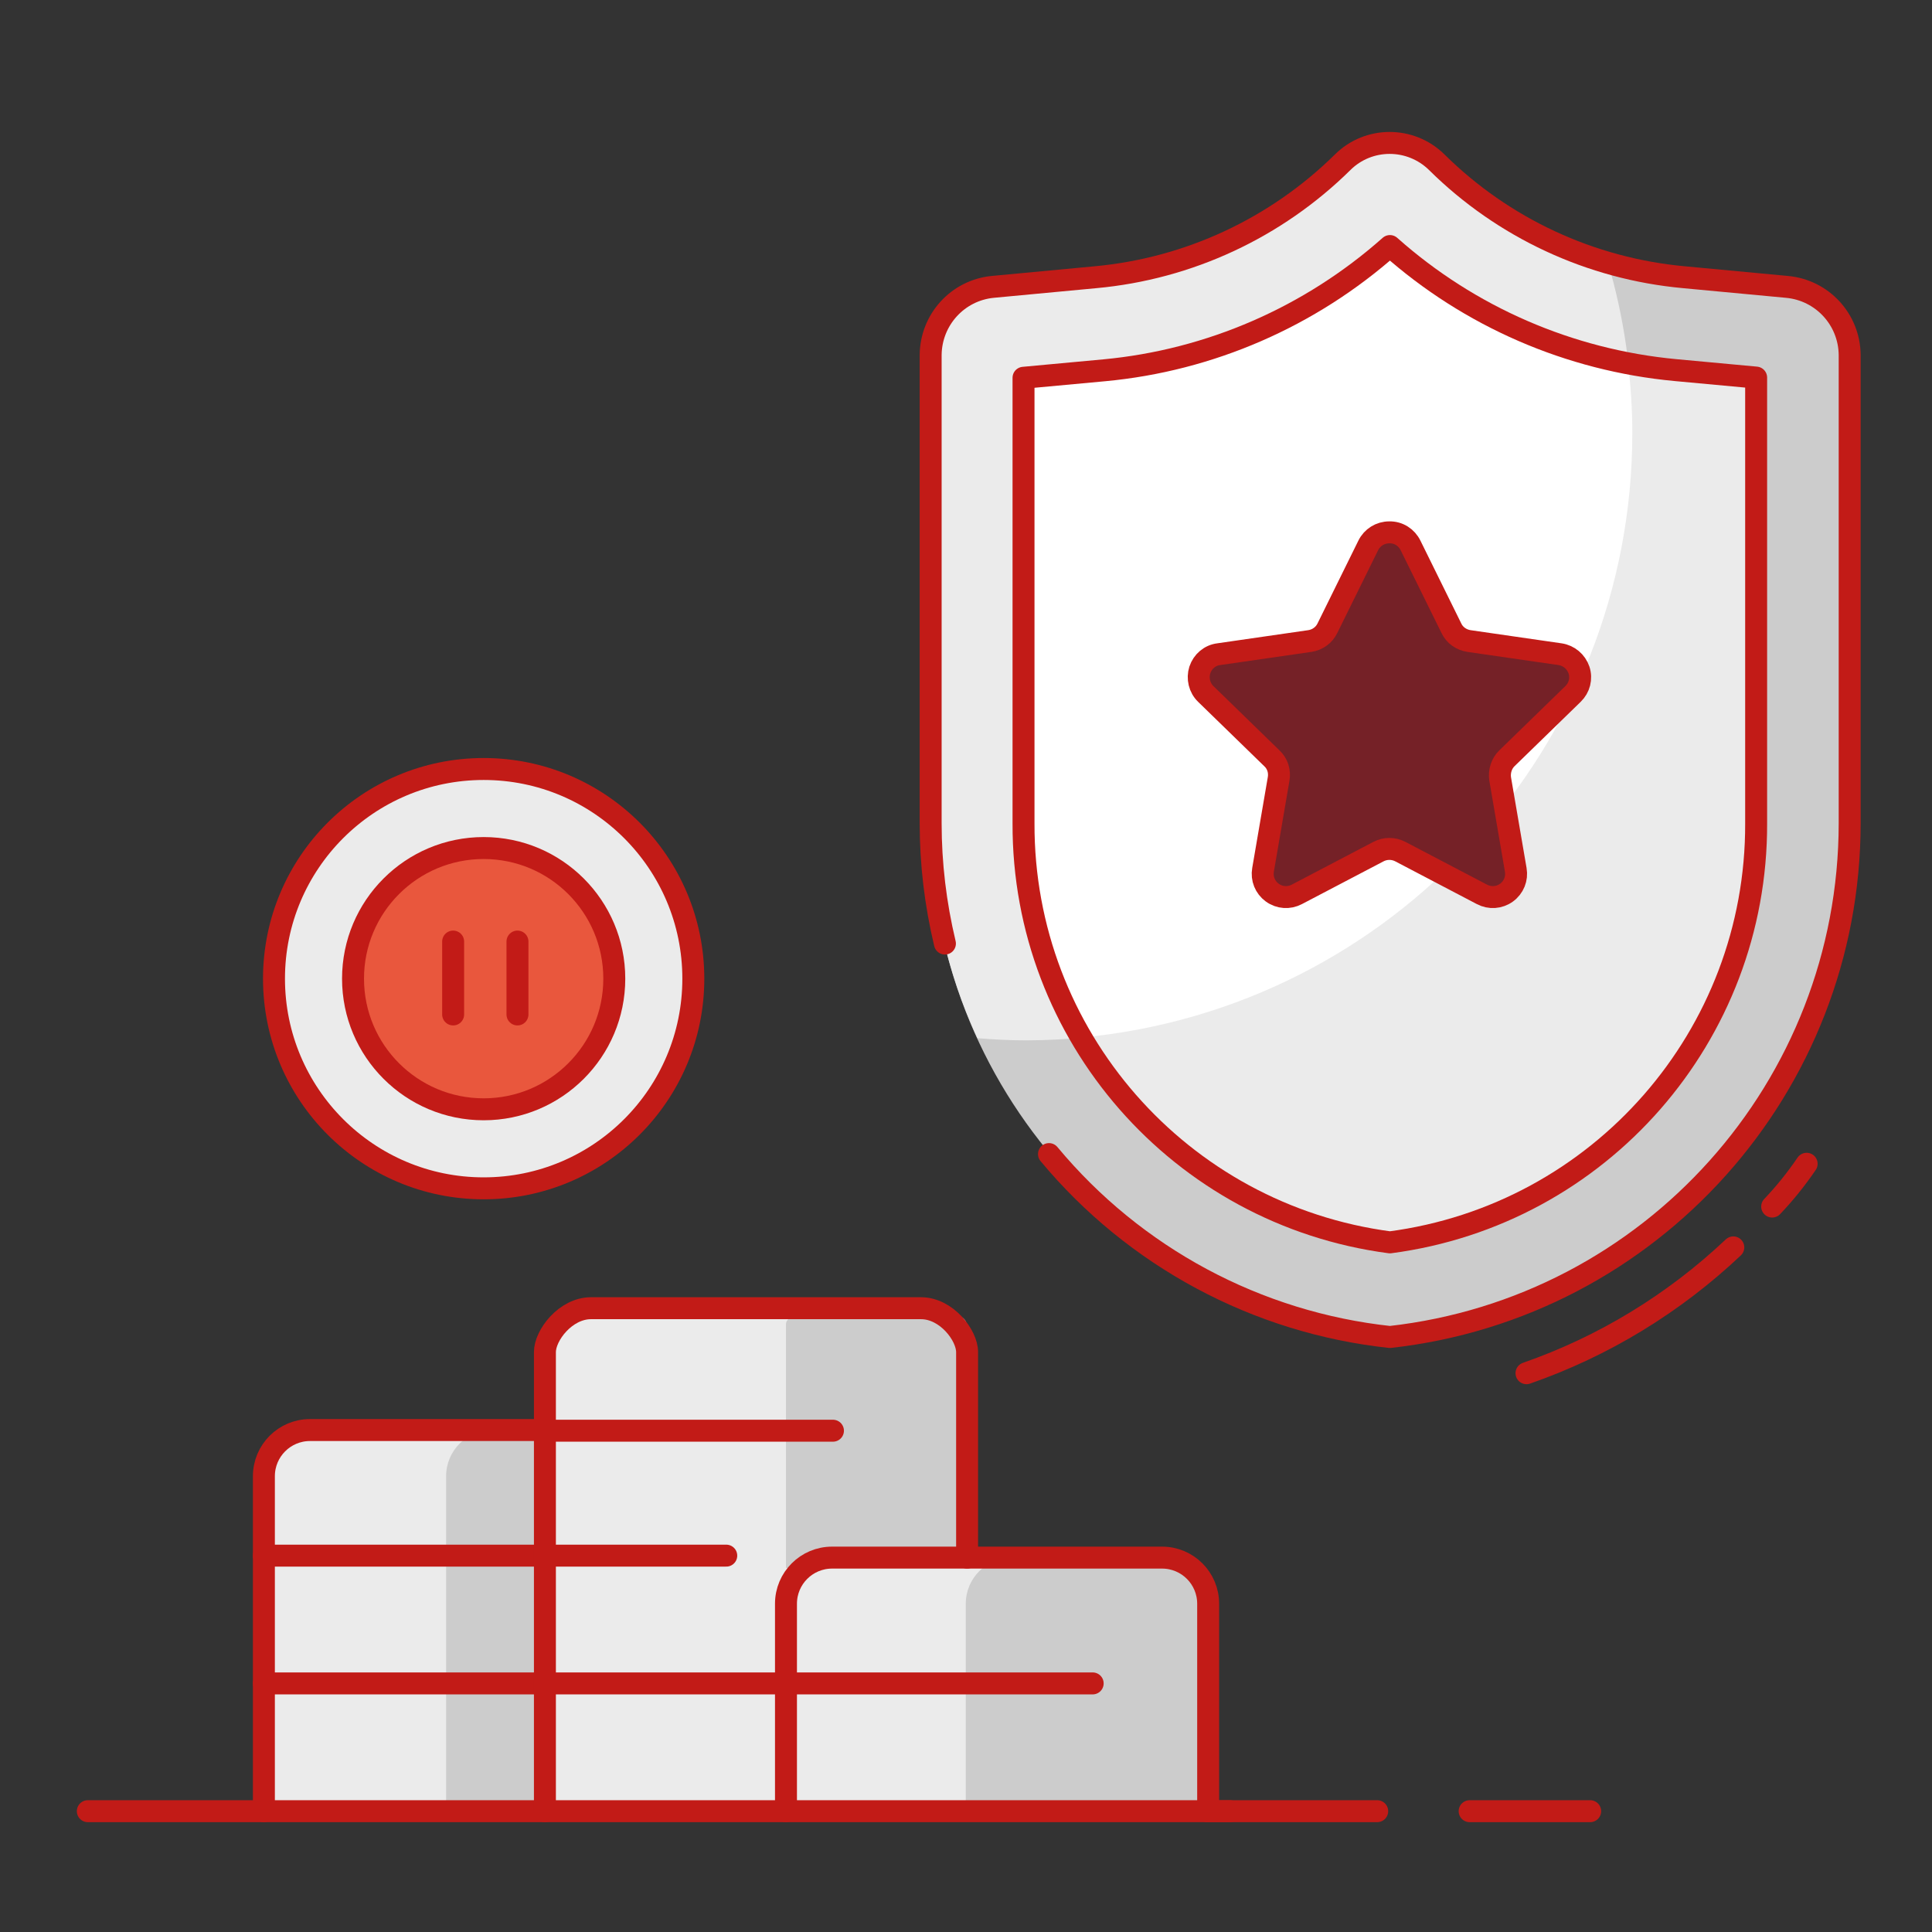 <?xml version="1.0" encoding="UTF-8"?>
<svg width="88px" height="88px" viewBox="0 0 88 88" version="1.1" xmlns="http://www.w3.org/2000/svg" xmlns:xlink="http://www.w3.org/1999/xlink">
    <rect x="0" y="0" width="88" height="88" fill="#333333" stroke="none"/>
    <title>9961F2C2-FABF-4AF2-8246-8DBD9BA7187B</title>
    <g id="Symbols" stroke="none" stroke-width="1" fill="none" fill-rule="evenodd">
        <g id="01_Basics/07_icons/05_illustrations_88x88/Product/z06-investment">
            <polygon id="BG" fill-opacity="0" fill="#FFFFFF" points="0 88 88 88 88 0 0 0"></polygon>
            <g id="Illustration-88px_Product-z06-investment" transform="translate(4, 6.47)">
                <g id="fill_9_" transform="translate(8.02, 0)">
                    <g id="Group" transform="translate(0, 28.558)">
                        <circle id="Oval_84_" fill="#E9573D" fill-rule="nonzero" cx="27.19" cy="41.45" r="1.5"></circle>
                        <circle id="Oval_83_" fill="#EBEBEB" fill-rule="nonzero" cx="10.01" cy="9.55" r="9.55"></circle>
                        <path d="M12.8,47.47 L12.8,26.86 C12.8,26 13.74,24.56 14.9,24.56 L29.93,24.56 C30.84,24.56 32.03,25.65 32.03,26.84 L32.03,47.47 L12.8,47.47 Z" id="Path_766_" fill="#EBEBEB"></path>
                        <path d="M23.78,47.47 L23.78,38.02 C23.78,36.86 24.72,35.92 25.88,35.92 L40.91,35.92 C42.07,35.92 43.01,36.86 43.01,38.02 L43.01,47.47" id="Path_763_" fill="#EBEBEB"></path>
                        <path d="M0,47.47 L0,32.21 C0,31.05 0.94,30.11 2.1,30.11 L12.8,30.11 L12.8,47.47 L0,47.47 Z" id="Path_761_" fill="#EBEBEB"></path>
                        <circle id="Oval_15_" fill="#E9573D" fill-rule="nonzero" cx="10.01" cy="9.55" r="5.95"></circle>
                    </g>
                    <g id="Group" transform="translate(30.35, -0)">
                        <path d="M2.82,6.607 C1.23,6.768 0.02,8.098 7.10542736e-15,9.697 L7.10542736e-15,31.038 C0.01,43.028 9.03,53.087 20.94,54.417 C32.85,53.087 41.87,43.017 41.88,31.038 L41.88,9.688 C41.86,8.078 40.63,6.747 39.03,6.598 L34.33,6.157 C30.08,5.768 26.1,3.917 23.07,0.917 L23.07,0.917 C21.88,-0.253 19.97,-0.253 18.79,0.917 L18.79,0.917 C15.75,3.917 11.77,5.768 7.53,6.157 L2.82,6.607 Z" id="Path_36_" fill="#CCCCCC"></path>
                        <path d="M31.98,13.248 C31.98,10.607 31.61,7.987 30.86,5.457 C27.92,4.598 25.24,3.027 23.06,0.877 C21.87,-0.292 19.96,-0.292 18.78,0.877 C15.74,3.877 11.76,5.728 7.52,6.117 L2.82,6.617 C1.23,6.777 0.02,8.107 0,9.707 L0,31.038 C0,34.417 0.73,37.748 2.15,40.818 C2.87,40.877 3.62,40.917 4.36,40.917 C19.62,40.888 31.98,28.508 31.98,13.248 Z" id="Path_35_" fill="#EBEBEB"></path>
                        <path d="M20.94,50.117 C11.37,48.858 4.22,40.688 4.25,31.038 L4.25,10.738 L7.92,10.398 C12.75,9.947 17.31,7.957 20.94,4.737 C24.56,7.957 29.12,9.938 33.95,10.387 L37.62,10.727 L37.62,31.038 C37.65,40.688 30.51,48.858 20.94,50.117 L20.94,50.117 Z" id="Path_32_" fill="#EBEBEB"></path>
                        <path d="M31.98,13.248 C31.98,12.197 31.91,11.148 31.79,10.098 C27.75,9.318 24,7.468 20.94,4.728 C17.32,7.947 12.76,9.928 7.93,10.377 L4.26,10.717 L4.26,31.038 C4.25,34.458 5.15,37.828 6.88,40.788 C21.1,39.458 31.98,27.527 31.98,13.248 Z" id="Path_31_" fill="#FFFFFF"></path>
                        <path d="M21.9,18.418 L23.73,22.137 C23.89,22.457 24.2,22.677 24.55,22.727 L28.65,23.317 C29.06,23.378 29.4,23.668 29.53,24.058 C29.66,24.448 29.55,24.887 29.26,25.177 L26.29,28.078 C26.03,28.328 25.92,28.688 25.98,29.038 L26.68,33.117 C26.75,33.528 26.58,33.938 26.24,34.178 C25.91,34.417 25.46,34.447 25.1,34.258 L21.44,32.337 C21.12,32.167 20.74,32.167 20.43,32.337 L16.76,34.267 C16.39,34.458 15.95,34.428 15.62,34.188 C15.29,33.947 15.12,33.538 15.18,33.127 L15.88,29.047 C15.94,28.698 15.82,28.337 15.57,28.087 L12.6,25.188 C12.3,24.898 12.2,24.468 12.33,24.067 C12.46,23.677 12.8,23.387 13.21,23.328 L17.31,22.738 C17.66,22.688 17.97,22.468 18.13,22.148 L19.96,18.427 C20.14,18.047 20.52,17.808 20.94,17.808 C21.33,17.808 21.71,18.038 21.9,18.418 L21.9,18.418 Z" id="Path_29_" fill="#752127"></path>
                    </g>
                </g>
                <g id="shadow_9_" transform="translate(16.32, 53.118)" fill="#CCCCCC">
                    <path d="M15.48,0.72 L15.48,11.83 L23.7,11.83 L23.7,0.72 C23.7,0.32 22.76,0 21.6,0 L17.55,0 C16.4,0.01 15.48,0.33 15.48,0.72 Z" id="Path_764_"></path>
                    <path d="M32.61,11.36 L25.77,11.36 C24.61,11.36 23.67,12.3 23.67,13.46 L23.67,22.91 L34.68,22.91 L34.68,13.46 C34.67,12.31 33.75,11.37 32.61,11.36 Z" id="Path_762_"></path>
                    <path d="M0,22.91 L0,7.65 C0,6.49 0.94,5.55 2.1,5.55 L4.52,5.55 L4.52,22.91 L0,22.91 Z" id="Path_721_"></path>
                </g>
                <g id="outline_9_" transform="translate(0, 0.04)" stroke="#C21B17" stroke-linecap="round" stroke-linejoin="round">
                    <g id="Group" transform="translate(0, 28.517)">
                        <line x1="3.55271368e-15" y1="47.47" x2="52.03" y2="47.47" id="Path_231_"></line>
                        <line x1="50.99" y1="47.47" x2="58.73" y2="47.47" id="Path_205_"></line>
                        <line x1="62.94" y1="47.47" x2="68.43" y2="47.47" id="Path_204_"></line>
                        <line x1="29.08" y1="35.83" x2="8.02" y2="35.83" id="Path_203_"></line>
                        <line x1="45.77" y1="41.65" x2="8.02" y2="41.65" id="Path_202_"></line>
                        <path d="M20.82,47.47 L20.82,26.56 C20.82,25.79 21.76,24.56 22.92,24.56 L37.95,24.56 C39.11,24.56 40.05,25.79 40.05,26.56 L40.05,35.92" id="Path_200_"></path>
                        <path d="M8.02,47.47 L8.02,32.21 C8.02,31.05 8.96,30.11 10.12,30.11 L20.82,30.11" id="Path_199_"></path>
                        <circle id="Oval_14_" cx="18.03" cy="9.55" r="9.55"></circle>
                        <path d="M31.8,47.47 L31.8,38.02 C31.8,36.86 32.74,35.92 33.9,35.92 L48.93,35.92 C50.09,35.92 51.03,36.86 51.03,38.02 L51.03,47.47" id="Path_39_"></path>
                        <circle id="Oval_13_" cx="18.03" cy="9.55" r="5.95"></circle>
                        <line x1="16.64" y1="7.86" x2="16.64" y2="11.18" id="Path_37_"></line>
                        <line x1="19.57" y1="7.86" x2="19.57" y2="11.18" id="Path_34_"></line>
                        <line x1="33.94" y1="30.14" x2="20.82" y2="30.14" id="Path_28_"></line>
                    </g>
                    <g id="Group" transform="translate(38.39, 0)">
                        <path d="M5.39,46.057 C9.29,50.748 14.86,53.737 20.92,54.388 C32.83,53.057 41.85,42.987 41.86,30.997 L41.86,9.648 C41.84,8.037 40.61,6.707 39.01,6.558 L34.31,6.117 C30.06,5.728 26.08,3.877 23.05,0.877 L23.05,0.877 C21.86,-0.292 19.95,-0.292 18.77,0.877 L18.77,0.877 C15.73,3.877 11.75,5.728 7.51,6.117 L2.82,6.558 C1.23,6.718 0.02,8.047 0,9.648 L0,30.988 C0,32.837 0.22,34.667 0.65,36.468" id="Path_124_"></path>
                        <path d="M36.56,50.307 C33.86,52.858 30.65,54.818 27.14,56.038" id="Path_121_"></path>
                        <path d="M39.9,46.498 C39.41,47.218 38.89,47.858 38.33,48.447" id="Path_120_"></path>
                        <path d="M20.92,50.078 C11.35,48.818 4.2,40.648 4.23,30.997 L4.23,10.697 L7.9,10.357 C12.73,9.908 17.29,7.918 20.92,4.697 C24.54,7.918 29.1,9.898 33.93,10.348 L37.6,10.688 L37.6,30.997 C37.63,40.648 30.49,48.818 20.92,50.078 L20.92,50.078 Z" id="Path_119_"></path>
                        <path d="M21.86,18.337 L23.72,22.108 C23.87,22.427 24.18,22.637 24.52,22.688 L28.67,23.288 C29.07,23.348 29.4,23.628 29.53,24.008 C29.66,24.398 29.55,24.817 29.26,25.098 L26.25,28.027 C26,28.267 25.89,28.628 25.94,28.968 L26.65,33.108 C26.72,33.508 26.56,33.907 26.23,34.148 C25.9,34.388 25.47,34.417 25.11,34.227 L21.39,32.278 C21.08,32.117 20.71,32.117 20.4,32.278 L16.68,34.227 C16.32,34.417 15.89,34.388 15.56,34.148 C15.23,33.907 15.07,33.508 15.14,33.108 L15.85,28.968 C15.91,28.617 15.8,28.267 15.54,28.027 L12.53,25.098 C12.24,24.817 12.14,24.387 12.26,24.008 C12.39,23.617 12.72,23.337 13.12,23.288 L17.27,22.688 C17.62,22.637 17.92,22.418 18.07,22.108 L19.93,18.337 C20.11,17.968 20.48,17.738 20.89,17.738 C21.31,17.727 21.68,17.968 21.86,18.337 Z" id="Path_117_"></path>
                    </g>
                </g>
            </g>
        </g>
    </g>
</svg>
